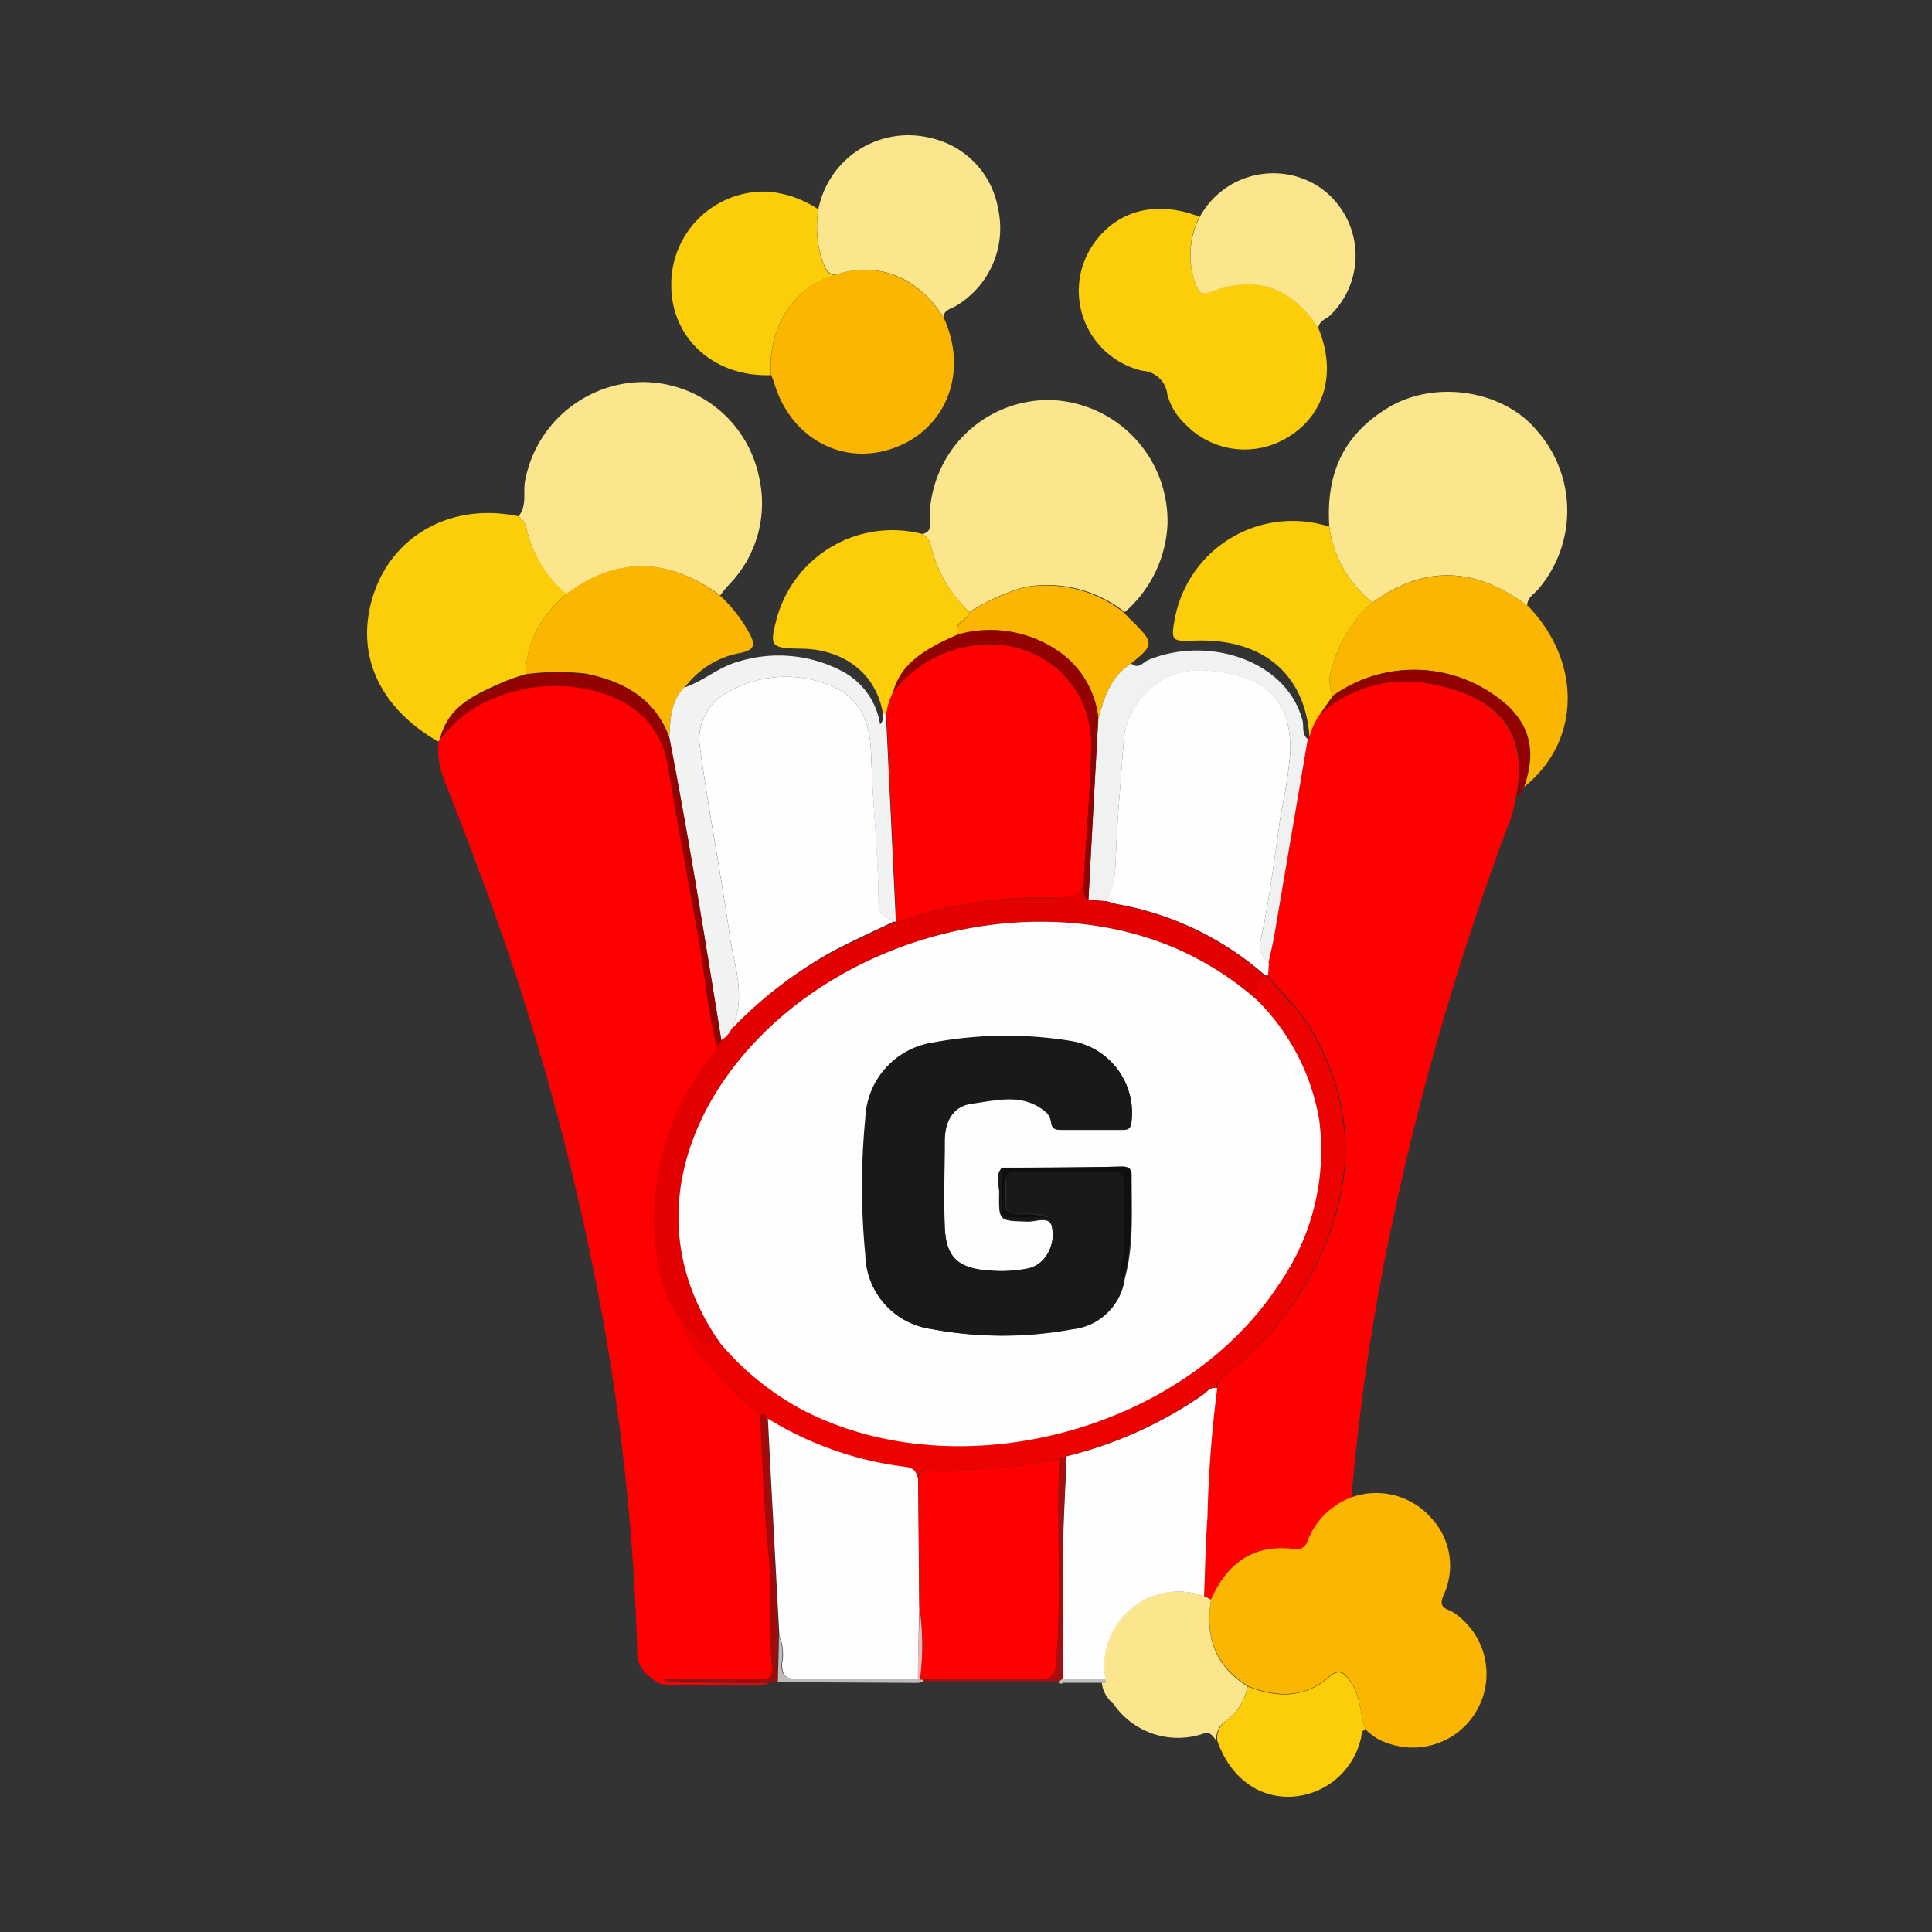 <svg width="100" height="100" fill="none" xmlns="http://www.w3.org/2000/svg"><rect width="100%" height="100%" fill="#333333" stroke="none"/><path d="M34.299 86.938h5.024c.609 0 .648-.175.648-.746-.156-1.944 0-3.889-.182-5.834-.246-2.333-.291-4.686-.427-7.033-.882-.856-1.796-1.685-2.639-2.593a6.392 6.392 0 0 1-1.64-2.645 7.78 7.78 0 0 1-1.102-3.585 13.484 13.484 0 0 1 3.027-10.021c.057-.108.096-.224.117-.344-.48-1.789-.596-3.636-.927-5.451-.538-3.008-1.095-6.01-1.6-9.024-.383-2.269-1.887-3.429-3.936-3.948a8.265 8.265 0 0 0-6.17.96 7.163 7.163 0 0 0-1.686 1.562.52.52 0 0 1-.098.136c-.075.66.016 1.33.266 1.945 1.297 3.345 2.593 6.696 3.708 10.112A134.515 134.515 0 0 1 31.22 68.34a116.746 116.746 0 0 1 1.763 17.12 1.555 1.555 0 0 0 .596 1.297c.286.187.525.46.908.44h4.83c.176.004.351-.025.518-.084-1.51 0-3.028 0-4.538-.058a1.854 1.854 0 0 1-.998-.117ZM74.218 35.436a6.626 6.626 0 0 0-5.874 1.497 3.7 3.7 0 0 0-.563 1.212.258.258 0 0 1-.091.098l-1.731 10.145c-.084.48-.2.959-.305 1.439l-.045.648c.648.881 1.51 1.556 2.087 2.489 2.71 4.408 2.49 8.835.04 13.256a16.518 16.518 0 0 1-4.318 4.92.947.947 0 0 0-.421.694 63.744 63.744 0 0 0-.506 6.67c-.097 1.362-.123 2.723-.175 4.09l.376.189c.823-1.887 2.19-2.891 4.31-2.593.39.045.552-.11.688-.447a3.89 3.89 0 0 1 2.262-2.21 114.489 114.489 0 0 1 1.945-13.439 143.099 143.099 0 0 1 6.113-21.236 5.993 5.993 0 0 0 .453-1.64c.655-3.176-.797-5.115-4.245-5.782Z" fill="#FE0000"/><path d="M67.69 79.73c-.136.337-.298.492-.687.447-2.12-.272-3.487.732-4.31 2.593-.325 1.893.187 3.442 1.886 4.492 1.497.603 2.943.648 4.233-.493.538-.473.81-.149 1.102.273.518.739.473 1.64.752 2.45.317.34.717.592 1.16.733a3.812 3.812 0 0 0 3.377-6.781c-.285-.181-.778-.181-.499-.843a3.617 3.617 0 0 0-.648-4.058 3.78 3.78 0 0 0-4.077-1.05 3.888 3.888 0 0 0-2.289 2.237Z" fill="#FAB601"/><path d="M71.034 31.19c2.678-1.945 5.303-1.874 8.013.162 0-.409.324-.577.544-.823a6.255 6.255 0 0 0-.052-8.252c-1.75-2.107-5.315-2.632-7.714-1.16-2.398 1.47-3.189 3.52-3.02 6.145a6.048 6.048 0 0 0 2.23 3.928ZM48.191 28.28a6.864 6.864 0 0 0 1.984 3.402 10.816 10.816 0 0 1 2.858-1.296 6.482 6.482 0 0 1 5.186 1.296 6.412 6.412 0 0 0 2.21-4.537 6.268 6.268 0 0 0-5.976-6.437 6.151 6.151 0 0 0-6.333 6.12c0 .317.123.719-.383.81a.985.985 0 0 1 .454.641ZM27.24 27.3a6.191 6.191 0 0 0 2.074 3.468c2.593-1.944 5.244-1.944 7.967.052.125-.175.259-.344.402-.505a6.049 6.049 0 0 0 1.595-5.666 6.145 6.145 0 0 0-6.366-4.862 6.268 6.268 0 0 0-5.73 5.082c-.124.616.116 1.297-.344 1.855.193.143.334.345.402.576Z" fill="#FBE68E"/><path d="M59.126 19.191a1.38 1.38 0 0 1 1.296 1.225 3.19 3.19 0 0 0 .895 1.504 4.259 4.259 0 0 0 5.445.648c1.841-1.173 2.412-3.338 1.472-5.594-1.368-2.113-3.241-2.774-5.55-1.88-.524.208-.648 0-.79-.389a4.304 4.304 0 0 1 .188-3.487c-2.152-.836-4.136-.376-5.361 1.244a4.246 4.246 0 0 0 2.405 6.729ZM22.78 38.223c.435-1.737 1.9-2.314 3.313-2.943.37-.15.75-.28 1.134-.389 0-1.75.837-3.04 2.088-4.148A6.19 6.19 0 0 1 27.24 27.3a1.103 1.103 0 0 0-.402-.577c-3.766-.797-7.052 1.297-7.733 4.934-.5 2.69.797 5.134 3.578 6.728a.519.519 0 0 0 .097-.162Z" fill="#FCCD09"/><path d="M43.252 14.219c-2.237.648-3.514 2.8-3.345 5.186.054.112.102.226.143.343.823 2.924 3.571 4.428 6.268 3.423 2.697-1.005 3.818-3.948 2.522-6.741-1.362-2.094-3.39-2.924-5.588-2.211Z" fill="#FAB601"/><path d="M42.558 13.467c.136.324.214.726.693.752 2.198-.713 4.227.084 5.595 2.21 0-.408.382-.434.648-.602a4.68 4.68 0 0 0 2.165-5.037 4.538 4.538 0 0 0-3.468-3.643 4.752 4.752 0 0 0-5.834 3.688 5.75 5.75 0 0 0 .2 2.632Z" fill="#FBE68E"/><path d="M79.047 31.352c-2.71-2.036-5.335-2.087-8.012-.162a7.035 7.035 0 0 0-2.1 3.39c-.17.465-.15.977.058 1.426a7.234 7.234 0 0 1 9.017.5c1.328 1.218 1.445 2.644.868 4.232 2.943-2.346 3.028-6.45.201-9.386h-.032Z" fill="#FAB601"/><path d="m68.344 36.933.649-.927a1.873 1.873 0 0 1-.059-1.426 7.033 7.033 0 0 1 2.1-3.39 6.048 6.048 0 0 1-2.23-3.929 6.198 6.198 0 0 0-7.992 4.752c-.22 1.134-.156 1.2.979 1.147 3.539-.142 5.756 1.699 5.99 4.985.112-.435.303-.846.563-1.212Z" fill="#FCCD09"/><path d="M29.315 30.742c-1.219 1.096-2.113 2.393-2.087 4.15a12.998 12.998 0 0 1 3.053-.033c2.003.395 3.623 1.296 4.362 3.306.052-.914.059-1.841.778-2.554a4.615 4.615 0 0 1 2.97-1.828c.725-.175.68-.467.401-.998a7.673 7.673 0 0 0-1.51-1.945c-2.703-2.023-5.394-2.036-7.967-.098Z" fill="#FAB601"/><path d="M39.9 19.418c-.17-2.399 1.108-4.538 3.344-5.186-.48 0-.557-.428-.693-.752a5.748 5.748 0 0 1-.195-2.645 5.523 5.523 0 0 0-2.593-.914 4.798 4.798 0 0 0-5.017 4.758c-.046 2.794 2.178 4.843 5.153 4.739ZM45.878 36.966a3.51 3.51 0 0 1 .363-1.16c.356-1.297 1.342-1.945 2.45-2.548.298-.15.603-.28.908-.422-.292-.648.499-.713.577-1.153a6.866 6.866 0 0 1-1.984-3.404.985.985 0 0 0-.48-.648 6.204 6.204 0 0 0-7.487 4.31c-.415 1.53-.343 1.602 1.206 1.634 1.893 0 3.838.986 4.265 3.326l.072.045c.033.02.072.026.11.02Z" fill="#FCCD09"/><path d="M61.895 14.718c.149.383.266.597.79.389 2.308-.894 4.182-.233 5.55 1.88.032-.37.382-.467.596-.648a4.292 4.292 0 0 0-.583-6.684 4.337 4.337 0 0 0-6.165 1.602 4.304 4.304 0 0 0-.188 3.461Z" fill="#FBE68E"/><path d="M34.643 38.165c1.011 5.186 1.847 10.45 2.697 15.687.239-.138.427-.35.538-.603.778-1.646.116-3.241-.117-4.888-.467-3.24-1.102-6.482-1.543-9.762a2.722 2.722 0 0 1 1.42-2.748 6.04 6.04 0 0 1 5.367-.357c1.673.648 2.042 2.133 2.088 3.624.077 2.593.363 5.12.382 7.681 0 .648.48.648.765.908h.13c-.169-3.57-.34-7.14-.512-10.709l-.091-.065-.072-.045c-.058.188.078.415-.142.603a3.76 3.76 0 0 0-1.997-2.768 7.053 7.053 0 0 0-5.309-.486c-1.05.278-1.828 1.017-2.826 1.348-.72.739-.726 1.666-.778 2.58Z" fill="#F1F2F2"/><path d="M63.464 89.064a2.8 2.8 0 0 0 1.108-1.776c-1.698-1.05-2.21-2.593-1.886-4.492l-.376-.188a3.844 3.844 0 0 0-5.102 4.278v.208h-.181c.05.43.266.823.603 1.095a4.052 4.052 0 0 0 4.68 1.536c.356-.11.48.169.648.37a1.11 1.11 0 0 1 .506-1.03Z" fill="#FBE68E"/><path d="M56.852 37.167c-.177 3.137-.347 6.274-.512 9.412l.901.065c.545-.823.486-1.796.532-2.69.078-1.816.253-3.624.376-5.44a3.987 3.987 0 0 1 4.583-3.772c2.444.253 4.149 1.186 4.051 4.266-.1 1.04-.26 2.075-.48 3.098-.317 2.159-.57 4.33-1.03 6.483a1.16 1.16 0 0 0 .383 1.25c.103-.48.22-.959.304-1.438l1.73-10.145c-.323-.247-.194-.649-.271-.953-.804-3.118-4.869-4.421-7.967-3.15-.279.11-.519.518-.901.187-1.044.648-1.394 1.725-1.699 2.827Z" fill="#F0F1F1"/><path d="M69.914 87.068c-.292-.422-.564-.746-1.102-.273-1.296 1.128-2.736 1.096-4.233.493a2.8 2.8 0 0 1-1.108 1.776 1.11 1.11 0 0 0-.467 1.03c.648 1.855 2.061 2.944 3.766 2.905a3.89 3.89 0 0 0 3.67-3.02c.05-.17 0-.39.232-.461-.285-.81-.24-1.711-.758-2.45Z" fill="#FCCD09"/><path d="M53.034 30.399c-1.011.29-1.974.728-2.86 1.296-.077.441-.868.532-.576 1.154a6.197 6.197 0 0 1 5.348.98 4.815 4.815 0 0 1 1.906 3.35c.304-1.102.648-2.178 1.698-2.839 1.2-.979 1.2-1.056 0-2.243-.13-.123-.253-.259-.376-.389a6.481 6.481 0 0 0-5.14-1.31Z" fill="#FAB601"/><path d="M78.01 36.505a7.234 7.234 0 0 0-8.984-.499l-.649.927a6.624 6.624 0 0 1 5.873-1.497c3.45.648 4.901 2.593 4.266 5.763.272 0 .188-.35.363-.46.544-1.589.428-3.015-.869-4.234Z" fill="#910200"/><path d="M65.467 50.5c-.648.254-.35.804-.421 1.245a11.416 11.416 0 0 1 3.24 6.256 12.096 12.096 0 0 1-2.112 8.472c-4.927 7.597-16.57 10.657-24.633 6.483a14.651 14.651 0 0 1-4.24-3.423c-.81.292-1.238-.298-1.698-.765-.201-.214-.227-.577-.551-.7a6.392 6.392 0 0 0 1.64 2.645c.843.888 1.757 1.718 2.638 2.593.22-.214.279 0 .383.136a17.695 17.695 0 0 0 7.13 2.495c.486.052.596.312.648.649a.486.486 0 0 1 .597-.5c2.25.042 4.497-.145 6.709-.557l.37-.149a21.21 21.21 0 0 0 6.994-3.137c.246-.163.428-.48.797-.396a.946.946 0 0 1 .422-.694 16.518 16.518 0 0 0 4.317-4.92c2.45-4.42 2.67-8.848-.039-13.256-.577-.933-1.452-1.608-2.087-2.49a.526.526 0 0 0-.104.014Z" fill="#ED0202"/><path d="M35.61 68.787c.46.467.887 1.057 1.697.765-3.733-5.27-2.249-10.877 1.135-14.91 5.283-6.255 14.968-8.686 22.293-5.613a16.12 16.12 0 0 1 4.31 2.716c.072-.44-.194-.991.422-1.244a15.739 15.739 0 0 0-7.604-3.682c-.214-.046-.415-.117-.648-.175l-.901-.065c-.415-.35-.117-.83-.227-1.238-.065 1.102-.765 1.166-1.673 1.121a22.802 22.802 0 0 0-8.064 1.297h-.13c-1.023.492-2.06.965-3.072 1.49a22.04 22.04 0 0 0-5.27 3.98c-.11.254-.3.465-.538.604l-.24.265c-.021.12-.06.236-.117.344A13.485 13.485 0 0 0 33.93 64.49a7.779 7.779 0 0 0 1.102 3.584c.35.124.376.487.577.713Z" fill="#E20000"/><path d="M37.34 53.878c-.849-5.238-1.685-10.475-2.696-15.687-.739-2.042-2.36-2.91-4.363-3.306a12.993 12.993 0 0 0-3.053.032c-.385.11-.763.24-1.134.39-1.413.647-2.878 1.205-3.313 2.942a7.163 7.163 0 0 1 1.686-1.562 8.265 8.265 0 0 1 6.17-.96c2.05.519 3.553 1.68 3.936 3.948.505 3.015 1.063 6.016 1.6 9.024.331 1.815.448 3.662.928 5.451l.24-.272Z" fill="#910201"/><path d="M39.72 73.429c-.104-.104-.163-.35-.383-.136.136 2.346.182 4.7.428 7.033.2 1.945 0 3.89.181 5.834.046.57 0 .759-.648.746h-5.024c.316.122.659.156.992.097 1.51 0 3.028.045 4.538.058h.434c0-.804 0-1.607.052-2.411-.181-3.738-.372-7.479-.57-11.221Z" fill="#A20B0B"/><path d="M65.272 48.575c.46-2.139.713-4.31 1.03-6.482.22-1.023.38-2.057.48-3.099.097-3.079-1.607-4.012-4.051-4.265a3.987 3.987 0 0 0-4.583 3.773c-.123 1.815-.298 3.623-.376 5.438-.046.895 0 1.867-.532 2.69.208.06.409.13.648.176a15.74 15.74 0 0 1 7.604 3.682.524.524 0 0 1 .143 0l.045-.648a1.161 1.161 0 0 1-.408-1.265ZM62.2 72.243a21.211 21.211 0 0 1-6.995 3.137c-.064 1.705-.162 3.403-.194 5.102-.032 2.139 0 4.271 0 6.41h2.21a3.845 3.845 0 0 1 5.102-4.278c.052-1.368.078-2.729.175-4.09.052-2.23.22-4.457.506-6.67-.376-.091-.551.226-.804.389Z" fill="#FEFEFE"/><path d="M54.434 46.456c.908.045 1.608 0 1.673-1.122.13-2.217.33-4.434.376-6.657.084-3.533-3.086-5.964-6.567-5.186a6.289 6.289 0 0 0-3.669 2.314c-.187.363-.31.755-.363 1.16v.059c.169 3.565.34 7.135.512 10.709a22.795 22.795 0 0 1 8.038-1.277Z" fill="#FE0000"/><path d="M49.915 33.498c3.48-.804 6.65 1.627 6.566 5.185-.045 2.224-.246 4.44-.376 6.658.11.408-.188.888.227 1.238.169-3.138.34-6.275.512-9.413a4.817 4.817 0 0 0-1.905-3.35 6.197 6.197 0 0 0-5.348-.98c-.305.143-.61.273-.908.422-1.108.57-2.094 1.257-2.45 2.547.914-1.182 2.22-2 3.682-2.307Z" fill="#920201"/><path d="M43.168 49.198c1.011-.525 2.048-.998 3.073-1.491-.286-.272-.759-.272-.765-.908 0-2.56-.305-5.114-.383-7.681-.045-1.491-.415-2.97-2.087-3.624a6.042 6.042 0 0 0-5.367.357 2.723 2.723 0 0 0-1.42 2.748c.44 3.241 1.076 6.483 1.543 9.763.233 1.614.894 3.24.116 4.887a22.04 22.04 0 0 1 5.29-4.051Z" fill="#FEFEFE"/><path d="M57.215 86.886h-2.21l-.208.143v.071a.175.175 0 0 0 .234 0H57.267l-.052-.214Z" fill="#BEBFBF"/><path d="M47.776 86.938h-.156l-.123-.045h-6.242c-.61 0-.817-.182-.804-.785a2.477 2.477 0 0 0-.136-1.452c0 .804-.04 1.608-.052 2.412l7.26.039.266-.059a.15.15 0 0 1-.013-.11Z" fill="#C1BABA"/><path d="M60.735 49.036c-7.325-3.073-17.01-.649-22.293 5.613-3.384 4.013-4.868 9.62-1.135 14.91a14.652 14.652 0 0 0 4.24 3.422c8.038 4.169 19.68 1.109 24.633-6.482a12.096 12.096 0 0 0 2.107-8.498 11.415 11.415 0 0 0-3.242-6.256 16.123 16.123 0 0 0-4.31-2.71Zm-2.172 9.056c-.039.356-.194.395-.467.395h-3.17c-.278 0-.473-.039-.518-.37a.868.868 0 0 0-.227-.505c-1.173-1.07-2.593-.648-3.89-.48-1.01.143-1.38.947-1.393 1.945 0 1.458-.065 2.917 0 4.375.052 1.621.648 2.21 2.288 2.321.65.06 1.304.03 1.945-.09.339-.054.648-.223.875-.48a1.945 1.945 0 0 0 .428-1.75c-.15-.506-.797-.215-1.212-.221-1.517-.039-1.537 0-1.504-1.497 0-.428-.22-.908.162-1.297 2.068 0 4.136 0 6.203-.058.538 0 .493.285.493.648 0 1.744.11 3.494-.363 5.186a3.054 3.054 0 0 1-2.697 2.593 19.842 19.842 0 0 1-7.325-.02 3.948 3.948 0 0 1-3.37-3.811c-.23-2.35-.23-4.716 0-7.066a4.123 4.123 0 0 1 3.513-3.922 20.78 20.78 0 0 1 7.13-.078 3.76 3.76 0 0 1 3.1 4.182ZM47.581 83.14l-.058-6.438a.906.906 0 0 1 0-.13c-.071-.336-.181-.596-.648-.648a17.699 17.699 0 0 1-7.13-2.495c.194 3.747.392 7.491.596 11.234.19.46.237.965.136 1.452 0 .603.194.797.804.784h6.242c.02-1.258.02-2.515.058-3.76Z" fill="#FEFEFE"/><path d="M48.126 76.087a.485.485 0 0 0-.596.499.69.69 0 0 0 0 .116l.058 6.437c.188 1.252.201 2.524.039 3.78h.162c2.01 0 4.02-.04 6.035 0 .648 0 .797-.201.85-.837.291-3.52 0-7.033.168-10.553-2.214.413-4.464.6-6.716.558Z" fill="#FE0000"/><path d="M55.004 86.893v-6.411c0-1.699.13-3.397.194-5.102l-.37.149c-.142 3.52.124 7.033-.168 10.553-.052.649-.2.85-.849.837h-6.035a.15.15 0 0 0 0 .103h7.007l.22-.13Z" fill="#A50F0F"/><path d="M47.582 83.14c0 1.244-.058 2.489-.084 3.733l.123.046a13.66 13.66 0 0 0-.039-3.78Z" fill="#EEB7B7"/><path d="M55.432 53.878a20.781 20.781 0 0 0-7.13.078 4.123 4.123 0 0 0-3.514 3.922c-.23 2.35-.23 4.716 0 7.065a3.948 3.948 0 0 0 3.403 3.844c2.418.454 4.9.454 7.319 0a3.053 3.053 0 0 0 2.696-2.593c-.454-.466 0-.94 0-1.406v-3.533c0-.48-.168-.648-.648-.648h-4.842c-.467 0-.7.142-.648.648a5.54 5.54 0 0 1 0 .927c-.046.55.22.706.72.648a3.662 3.662 0 0 1 1.484.169h-1.945c-.383 0-.447-.247-.447-.558V60.42c-.383.389-.156.868-.163 1.296 0 1.485 0 1.459 1.504 1.498.415 0 1.064-.286 1.213.22a1.945 1.945 0 0 1-.428 1.75 1.471 1.471 0 0 1-.875.48c-.641.12-1.296.15-1.945.09-1.62-.11-2.236-.7-2.288-2.32-.046-1.459 0-2.917 0-4.376 0-.972.382-1.776 1.393-1.944 1.297-.188 2.723-.59 3.89.48.129.139.208.316.227.505.045.33.24.37.518.37h3.17c.272 0 .428-.04.467-.396a3.76 3.76 0 0 0-3.131-4.194Z" fill="#191919"/><path d="M52.288 63.025h1.945a3.663 3.663 0 0 0-1.484-.169c-.5 0-.765-.13-.72-.648a5.518 5.518 0 0 0 0-.927c0-.5.2-.648.648-.648h4.843c.48 0 .648.181.648.648v3.533c0 .467-.454.94 0 1.407.473-1.712.337-3.462.363-5.186 0-.357.045-.649-.493-.649-2.068.046-4.136.046-6.203.059v2.048c.006.285.07.538.453.532Z" fill="#0F0F0F"/></svg>